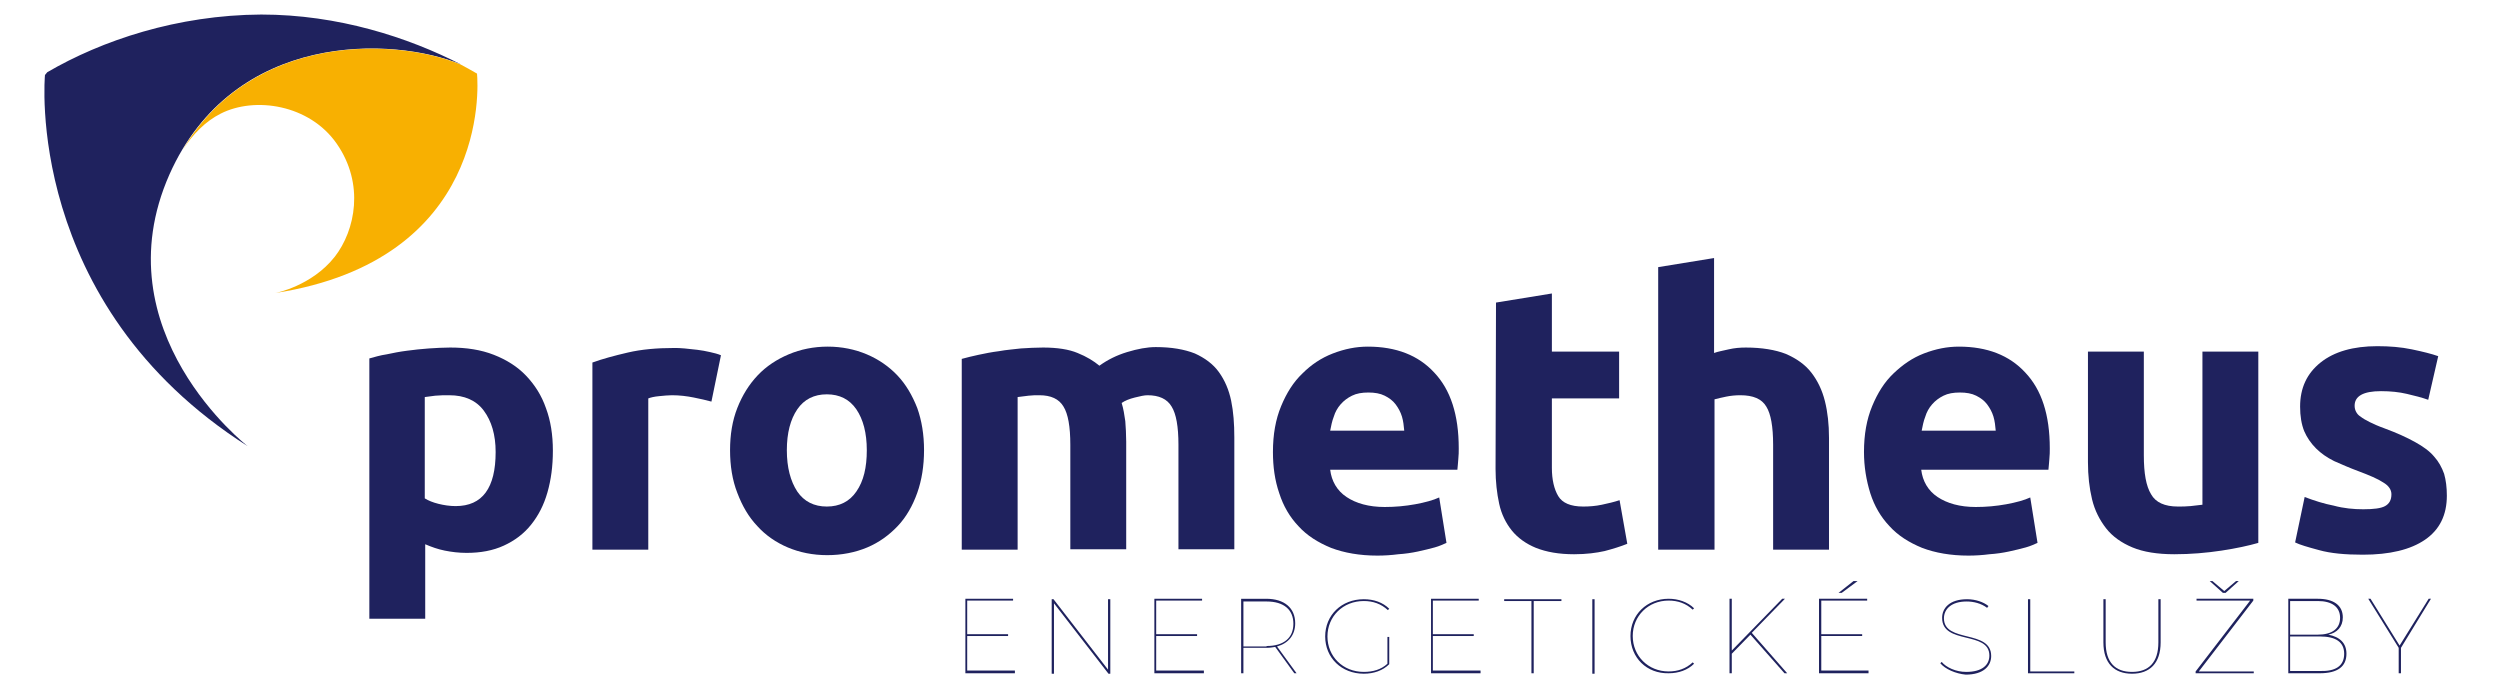 <?xml version="1.0" encoding="utf-8"?>
<!-- Generator: Adobe Illustrator 24.2.1, SVG Export Plug-In . SVG Version: 6.00 Build 0)  -->
<svg version="1.1" id="Vrstva_1" xmlns="http://www.w3.org/2000/svg" xmlns:xlink="http://www.w3.org/1999/xlink" x="0px" y="0px"
	 viewBox="0 0 550.3 151.4" style="enable-background:new 0 0 550.3 151.4;" xml:space="preserve">
<style type="text/css">
	.st0{fill:#1F225E;}
	.st1{fill:#F8B001;}
</style>
<g>
	<g>
		<path class="st0" d="M109.1,99.5c0-3.8-0.9-6.8-2.6-9.1c-1.7-2.3-4.3-3.4-7.6-3.4c-1.1,0-2.1,0-3.1,0.1c-0.9,0.1-1.7,0.2-2.3,0.3
			v22.3c0.8,0.5,1.8,0.9,3,1.2c1.2,0.3,2.5,0.5,3.8,0.5C106.2,111.4,109.1,107.4,109.1,99.5 M121.7,99.2c0,3.4-0.4,6.4-1.2,9.2
			c-0.8,2.8-2,5.1-3.6,7.1s-3.6,3.5-6,4.6c-2.4,1.1-5.1,1.6-8.2,1.6c-1.7,0-3.3-0.2-4.8-0.5c-1.5-0.3-2.9-0.8-4.3-1.4v16.4H81.3
			V78.9c1.1-0.3,2.4-0.7,3.8-0.9c1.4-0.3,2.9-0.6,4.5-0.8s3.2-0.4,4.8-0.5c1.6-0.1,3.2-0.2,4.7-0.2c3.6,0,6.8,0.5,9.6,1.6
			c2.8,1.1,5.2,2.6,7.1,4.6c1.9,2,3.4,4.3,4.4,7.2C121.2,92.6,121.7,95.7,121.7,99.2"/>
		<path class="st0" d="M156.6,88.4c-1.1-0.3-2.4-0.6-3.9-0.9s-3.1-0.5-4.8-0.5c-0.8,0-1.7,0.1-2.8,0.2s-1.9,0.3-2.4,0.5V121h-12.3
			V79.8c2.2-0.8,4.8-1.5,7.8-2.2c3-0.7,6.4-1,10.1-1c0.7,0,1.5,0,2.4,0.1c0.9,0.1,1.9,0.2,2.8,0.3s1.9,0.3,2.8,0.5s1.7,0.4,2.4,0.7
			L156.6,88.4z"/>
		<path class="st0" d="M190.8,99.1c0-3.8-0.8-6.8-2.3-9s-3.7-3.3-6.5-3.3c-2.8,0-5,1.1-6.5,3.3s-2.3,5.2-2.3,9s0.8,6.8,2.3,9.1
			c1.5,2.2,3.7,3.3,6.5,3.3s5-1.1,6.5-3.3C190.1,105.9,190.8,102.9,190.8,99.1 M203.4,99.1c0,3.4-0.5,6.6-1.5,9.4s-2.4,5.3-4.3,7.3
			c-1.9,2-4.1,3.6-6.7,4.7c-2.6,1.1-5.6,1.7-8.8,1.7c-3.2,0-6.1-0.6-8.7-1.7s-4.9-2.7-6.7-4.7c-1.9-2-3.3-4.4-4.4-7.3
			c-1.1-2.8-1.6-6-1.6-9.4s0.5-6.5,1.6-9.3c1.1-2.8,2.6-5.2,4.5-7.2c1.9-2,4.2-3.5,6.8-4.6s5.5-1.7,8.6-1.7c3.1,0,6,0.6,8.6,1.7
			c2.6,1.1,4.9,2.7,6.7,4.6c1.9,2,3.3,4.4,4.4,7.2C202.9,92.6,203.4,95.7,203.4,99.1"/>
		<path class="st0" d="M235.6,97.9c0-4-0.5-6.8-1.5-8.4c-1-1.7-2.8-2.5-5.3-2.5c-0.8,0-1.6,0-2.4,0.1c-0.8,0.1-1.6,0.2-2.4,0.3V121
			h-12.3v-42c1.1-0.3,2.3-0.6,3.7-0.9c1.4-0.3,2.9-0.6,4.5-0.8c1.6-0.3,3.2-0.4,4.8-0.6c1.6-0.1,3.3-0.2,4.9-0.2
			c3.1,0,5.7,0.4,7.6,1.2c2,0.8,3.6,1.8,4.8,2.8c1.8-1.3,3.8-2.3,6.1-3c2.3-0.7,4.4-1.1,6.3-1.1c3.5,0,6.3,0.5,8.6,1.4
			c2.2,1,4,2.3,5.3,4.1c1.3,1.8,2.2,3.9,2.7,6.3s0.7,5.1,0.7,8.1v24.6h-12.3V97.9c0-4-0.5-6.8-1.5-8.4c-1-1.7-2.8-2.5-5.3-2.5
			c-0.7,0-1.6,0.2-2.8,0.5c-1.2,0.3-2.2,0.7-2.9,1.2c0.4,1.3,0.6,2.6,0.8,4c0.1,1.4,0.2,2.9,0.2,4.5v23.7h-12.3L235.6,97.9
			L235.6,97.9z"/>
		<path class="st0" d="M309.1,94.8c-0.1-1.1-0.2-2.1-0.5-3.1c-0.3-1-0.8-1.9-1.4-2.7c-0.6-0.8-1.4-1.4-2.4-1.9
			c-1-0.5-2.2-0.7-3.6-0.7c-1.4,0-2.6,0.2-3.6,0.7c-1,0.5-1.8,1.1-2.5,1.9c-0.7,0.8-1.2,1.7-1.5,2.7c-0.4,1-0.6,2.1-0.8,3.1H309.1z
			 M280.2,99.5c0-3.9,0.6-7.2,1.8-10.1s2.7-5.3,4.7-7.2c1.9-1.9,4.1-3.4,6.7-4.4s5.1-1.5,7.7-1.5c6.2,0,11.1,1.9,14.6,5.7
			c3.6,3.8,5.4,9.3,5.4,16.7c0,0.7,0,1.5-0.1,2.4s-0.1,1.6-0.2,2.3h-28c0.3,2.5,1.5,4.6,3.6,6s4.9,2.2,8.4,2.2
			c2.3,0,4.5-0.2,6.7-0.6s4-0.9,5.3-1.5l1.6,10c-0.7,0.3-1.5,0.7-2.6,1c-1.1,0.3-2.3,0.6-3.7,0.9s-2.8,0.5-4.3,0.6
			c-1.5,0.2-3.1,0.3-4.6,0.3c-3.9,0-7.3-0.6-10.2-1.7c-2.9-1.2-5.3-2.7-7.2-4.8c-1.9-2-3.3-4.4-4.2-7.2
			C280.6,105.7,280.2,102.7,280.2,99.5"/>
		<path class="st0" d="M329.3,66.6l12.3-2v12.8h14.8v10.3h-14.8V103c0,2.6,0.5,4.7,1.4,6.2c0.9,1.5,2.7,2.3,5.5,2.3
			c1.3,0,2.7-0.1,4.1-0.4c1.4-0.3,2.7-0.6,3.9-1l1.7,9.6c-1.5,0.6-3.1,1.1-5,1.6c-1.8,0.4-4,0.7-6.7,0.7c-3.4,0-6.1-0.5-8.4-1.4
			c-2.2-0.9-4-2.2-5.3-3.8c-1.3-1.6-2.3-3.6-2.8-5.9s-0.8-4.9-0.8-7.7L329.3,66.6L329.3,66.6z"/>
		<path class="st0" d="M365,121V58.8l12.3-2v20.9c0.8-0.3,1.9-0.5,3.2-0.8c1.3-0.3,2.5-0.4,3.8-0.4c3.5,0,6.5,0.5,8.8,1.4
			c2.3,1,4.2,2.3,5.6,4.1c1.4,1.8,2.4,3.9,3,6.3c0.6,2.4,0.9,5.1,0.9,8.1V121h-12.3V97.9c0-4-0.5-6.8-1.5-8.4
			c-1-1.7-2.9-2.5-5.7-2.5c-1.1,0-2.1,0.1-3.1,0.3c-1,0.2-1.8,0.4-2.6,0.6V121C377.3,121,365,121,365,121z"/>
		<path class="st0" d="M439.3,94.8c-0.1-1.1-0.2-2.1-0.5-3.1c-0.3-1-0.8-1.9-1.4-2.7c-0.6-0.8-1.4-1.4-2.4-1.9
			c-1-0.5-2.2-0.7-3.6-0.7c-1.4,0-2.6,0.2-3.6,0.7c-1,0.5-1.8,1.1-2.5,1.9c-0.7,0.8-1.2,1.7-1.5,2.7c-0.4,1-0.6,2.1-0.8,3.1H439.3z
			 M410.3,99.5c0-3.9,0.6-7.2,1.8-10.1s2.7-5.3,4.7-7.2s4.1-3.4,6.7-4.4s5.1-1.5,7.7-1.5c6.2,0,11.1,1.9,14.6,5.7
			c3.6,3.8,5.4,9.3,5.4,16.7c0,0.7,0,1.5-0.1,2.4s-0.1,1.6-0.2,2.3h-28c0.3,2.5,1.5,4.6,3.6,6s4.9,2.2,8.4,2.2
			c2.3,0,4.5-0.2,6.7-0.6s4-0.9,5.3-1.5l1.6,10c-0.7,0.3-1.5,0.7-2.6,1c-1.1,0.3-2.3,0.6-3.7,0.9s-2.8,0.5-4.3,0.6
			c-1.5,0.2-3.1,0.3-4.6,0.3c-3.9,0-7.3-0.6-10.2-1.7c-2.9-1.2-5.3-2.7-7.2-4.8c-1.9-2-3.3-4.4-4.2-7.2
			C410.8,105.7,410.3,102.7,410.3,99.5"/>
		<path class="st0" d="M497.1,119.5c-2.1,0.6-4.8,1.2-8.1,1.7c-3.3,0.5-6.8,0.8-10.4,0.8c-3.7,0-6.8-0.5-9.2-1.5s-4.4-2.4-5.8-4.2
			s-2.5-3.9-3.1-6.4s-0.9-5.2-0.9-8.2V77.4h12.3v22.8c0,4,0.5,6.8,1.6,8.6c1,1.8,3,2.7,5.9,2.7c0.9,0,1.8,0,2.8-0.1s1.9-0.2,2.6-0.3
			V77.4h12.3L497.1,119.5L497.1,119.5z"/>
		<path class="st0" d="M520.2,112.1c2.3,0,3.9-0.2,4.8-0.7s1.4-1.3,1.4-2.6c0-1-0.6-1.9-1.8-2.6c-1.2-0.8-3.1-1.6-5.5-2.5
			c-1.9-0.7-3.7-1.5-5.3-2.2c-1.6-0.8-2.9-1.7-4-2.8s-2-2.4-2.6-3.8c-0.6-1.5-0.9-3.3-0.9-5.4c0-4.1,1.5-7.3,4.5-9.7
			s7.2-3.6,12.5-3.6c2.7,0,5.2,0.2,7.6,0.7c2.4,0.5,4.4,1,5.8,1.5l-2.2,9.6c-1.4-0.5-3-0.9-4.7-1.3s-3.6-0.6-5.7-0.6
			c-3.9,0-5.8,1.1-5.8,3.2c0,0.5,0.1,0.9,0.3,1.3c0.2,0.4,0.5,0.8,1,1.1c0.5,0.4,1.2,0.8,2,1.2c0.8,0.4,1.9,0.9,3.3,1.4
			c2.7,1,4.9,2,6.7,3c1.8,1,3.2,2,4.2,3.2c1,1.1,1.7,2.4,2.2,3.8c0.4,1.4,0.6,3,0.6,4.8c0,4.3-1.6,7.5-4.8,9.7
			c-3.2,2.2-7.8,3.3-13.7,3.3c-3.9,0-7.1-0.3-9.6-1c-2.6-0.7-4.3-1.2-5.3-1.7l2.1-10c2.1,0.8,4.3,1.5,6.4,1.9
			C515.9,111.9,518.1,112.1,520.2,112.1"/>
		<path class="st0" d="M101.5,14.2c-11.7-6-27.1-11-44-11C39,3.3,22.4,8.9,10.4,15.9c-0.3,0.4-0.5,0.6-0.5,0.6S5.1,66.8,54.5,98.2
			c0,0-32.5-25.2-17.2-59.8C51.4,6.7,86.6,8,101.5,14.2"/>
		<path class="st1" d="M105,16.2c-1.2-0.7-2.3-1.3-3.6-2C87.3,8.4,55.6,7,40.2,33c2.2-3.4,5-6.3,8.4-8c7.5-3.8,19.5-2,25.5,6.6
			c6.2,8.9,4.1,19.1-0.4,24.9c-5.1,6.5-13.1,8-13.1,8C107.4,57.2,105.3,19.4,105,16.2"/>
	</g>
</g>
<g>
	<path class="st0" d="M223.4,147.8v0.4h-10.9v-16.4H223v0.4h-10.1v7.4h9v0.4h-9v7.6H223.4z"/>
	<path class="st0" d="M244.4,131.9v16.4H244l-12-15.5v15.5h-0.5v-16.4h0.4l12,15.5v-15.5H244.4z"/>
	<path class="st0" d="M265,147.8v0.4h-10.9v-16.4h10.5v0.4h-10.1v7.4h9v0.4h-9v7.6H265z"/>
	<path class="st0" d="M284.9,148.2l-4.2-5.8c-0.6,0.1-1.2,0.2-1.9,0.2h-5.1v5.6h-0.5v-16.4h5.5c4,0,6.4,2,6.4,5.4
		c0,2.6-1.5,4.4-4,5.1l4.3,5.9H284.9z M278.8,142.2c3.8,0,5.9-1.8,5.9-4.9c0-3.1-2.1-4.9-5.9-4.9h-5.1v9.9H278.8z"/>
	<path class="st0" d="M305.4,140.2h0.4v6c-1.4,1.4-3.4,2.1-5.6,2.1c-4.9,0-8.5-3.5-8.5-8.2c0-4.7,3.6-8.2,8.5-8.2
		c2.2,0,4.2,0.7,5.6,2.1l-0.3,0.3c-1.5-1.4-3.3-2-5.3-2c-4.6,0-8,3.4-8,7.8c0,4.4,3.4,7.8,8,7.8c2,0,3.8-0.5,5.2-1.8V140.2z"/>
	<path class="st0" d="M325.9,147.8v0.4h-10.9v-16.4h10.5v0.4h-10.1v7.4h9v0.4h-9v7.6H325.9z"/>
	<path class="st0" d="M337.2,132.3h-6.1v-0.4h12.6v0.4h-6.1v15.9h-0.5V132.3z"/>
	<path class="st0" d="M350.5,131.9h0.5v16.4h-0.5V131.9z"/>
	<path class="st0" d="M358.9,140c0-4.7,3.6-8.2,8.4-8.2c2.1,0,4.2,0.7,5.6,2.1l-0.3,0.3c-1.5-1.4-3.3-2-5.3-2
		c-4.5,0-7.9,3.4-7.9,7.8c0,4.4,3.4,7.8,7.9,7.8c2,0,3.8-0.6,5.3-2l0.3,0.3c-1.4,1.4-3.4,2.1-5.6,2.1
		C362.5,148.3,358.9,144.8,358.9,140z"/>
	<path class="st0" d="M385.3,139.7l-4.1,4.2v4.3h-0.5v-16.4h0.5v11.4l11.1-11.4h0.6l-7.3,7.5l7.8,8.9h-0.6L385.3,139.7z"/>
	<path class="st0" d="M411.3,147.8v0.4h-10.9v-16.4H411v0.4h-10.1v7.4h9v0.4h-9v7.6H411.3z M405.4,130.5h-0.7l3.3-2.6h0.9
		L405.4,130.5z"/>
	<path class="st0" d="M427.1,146l0.3-0.3c1,1.2,3.1,2.2,5.4,2.2c3.6,0,5.1-1.6,5.1-3.6c0-5.5-10.4-2.3-10.4-8.3
		c0-2.1,1.6-4.1,5.5-4.1c1.8,0,3.6,0.6,4.7,1.5l-0.3,0.4c-1.3-1-3-1.4-4.5-1.4c-3.4,0-5,1.7-5,3.7c0,5.5,10.4,2.4,10.4,8.3
		c0,2.2-1.7,4.1-5.6,4.1C430.5,148.3,428.2,147.3,427.1,146z"/>
	<path class="st0" d="M446.4,131.9h0.5v15.9h9.7v0.4h-10.2V131.9z"/>
	<path class="st0" d="M463,141.4v-9.5h0.5v9.5c0,4.4,2.1,6.5,5.8,6.5s5.8-2.1,5.8-6.5v-9.5h0.5v9.5c0,4.6-2.4,6.9-6.3,6.9
		S463,146,463,141.4z"/>
	<path class="st0" d="M496.1,147.8v0.4h-12.8v-0.4l12-15.6h-11.8v-0.4h12.5v0.4l-12,15.6H496.1z M489.3,130.5l-2.9-2.6h0.6l2.6,2.2
		l2.6-2.2h0.6l-2.9,2.6H489.3z"/>
	<path class="st0" d="M516.5,143.9c0,2.8-1.9,4.3-5.9,4.3h-6.9v-16.4h6.5c3.4,0,5.5,1.4,5.5,4.1c0,2.1-1.3,3.4-3.2,3.8
		C515.1,140.2,516.5,141.6,516.5,143.9z M504.1,132.3v7.4h6.1c3.1,0,4.9-1.3,4.9-3.7s-1.8-3.7-4.9-3.7H504.1z M516,143.9
		c0-2.6-1.9-3.8-5.3-3.8h-6.6v7.6h6.6C514.1,147.8,516,146.6,516,143.9z"/>
	<path class="st0" d="M528.5,142.6v5.6H528v-5.6l-6.7-10.8h0.5l6.4,10.3l6.4-10.3h0.5L528.5,142.6z"/>
</g>
</svg>
